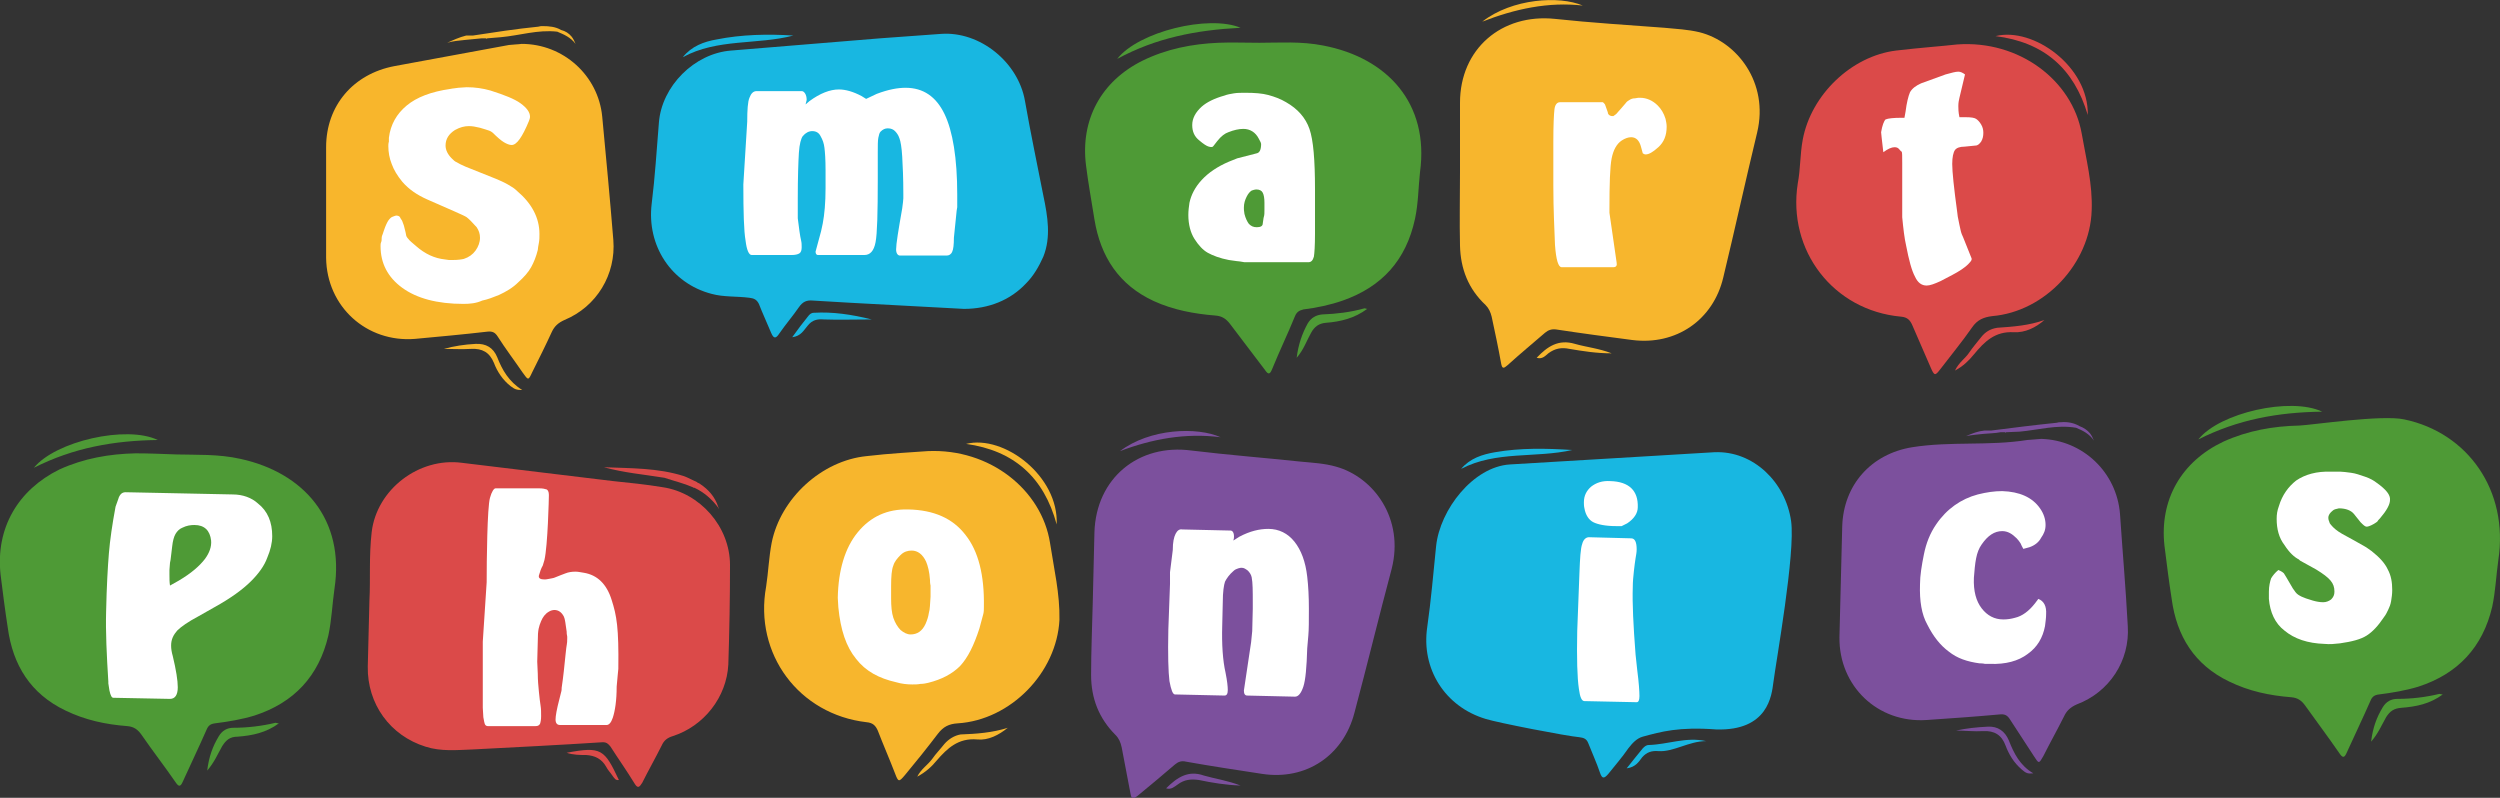 <?xml version="1.0" encoding="utf-8"?>
<!-- Generator: Adobe Illustrator 26.5.3, SVG Export Plug-In . SVG Version: 6.00 Build 0)  -->
<svg version="1.1" id="圖層_1" xmlns="http://www.w3.org/2000/svg" xmlns:xlink="http://www.w3.org/1999/xlink" x="0px" y="0px"
	 viewBox="0 0 450 143.6" style="enable-background:new 0 0 450 143.6;" xml:space="preserve">
<rect x="0" y="0" width="450" height="143.6" fill="#333333" stroke="none"/>
<style type="text/css">
	.st0{fill-rule:evenodd;clip-rule:evenodd;fill:#F8B62C;}
	.st1{fill-rule:evenodd;clip-rule:evenodd;fill:#DB4A49;}
	.st2{fill-rule:evenodd;clip-rule:evenodd;fill:#F7B62D;}
	.st3{fill-rule:evenodd;clip-rule:evenodd;fill:#18B7E1;}
	.st4{fill-rule:evenodd;clip-rule:evenodd;fill:#4E9A36;}
	.st5{fill-rule:evenodd;clip-rule:evenodd;fill:#7C509D;}
	.st6{fill:#FFFFFF;}
</style>
<g>
	<path class="st0" d="M80.5,7.7c1-0.3,2.1-0.4,3.1-0.5s2.1-0.2,3.1-0.3c0.3,0,0.5,0,0.8,0L87.6,7l0.1-0.1c0.8-0.1,1.6-0.1,2.4-0.2
		c3.4-0.3,6.7-1.4,10.2-1c1.2,0.5,2.4,1,3.3,2.2c-0.2-0.5-0.4-0.9-0.7-1.3c-0.5-0.6-1.1-1-1.9-1.2c-1-0.6-2.2-0.7-3.3-0.7
		c-0.3,0-0.5,0-0.8,0.1c-4,0.4-7.9,1-11.8,1.6c-0.2,0-0.4,0-0.6,0c-0.1,0-0.1,0-0.2,0s-0.3,0-0.4,0C82.7,6.7,81.6,7.2,80.5,7.7
		L80.5,7.7L80.5,7.7L80.5,7.7z"/>
	<path class="st0" d="M89.5,64.3c-0.7-1.7-2-2.5-3.9-2.4c-2,0.1-3.9,0.4-5.7,0.9c1.6,0,3.2,0.1,4.9,0c2-0.1,3.3,0.6,4.1,2.5
		c0.6,1.6,1.6,3.1,3,4.2c0.8,0.6,1.1,0.7,2.1,0.7C91.6,68.7,90.4,66.6,89.5,64.3z"/>
	<path class="st0" d="M110.4,43.2c-0.6-7.4-1.3-14.8-2-22.2s-7-13.1-14.5-13.1C93.2,8,92.4,8,91.6,8.1c-6.9,1.3-13.7,2.5-20.6,3.8
		c-7.4,1.4-12.3,7.1-12.3,14.6c0,6.6,0,13.3,0,19.9c0.1,8.8,7.3,15.3,16,14.6c4.3-0.4,8.7-0.8,13-1.3c0.9-0.1,1.4,0.1,1.9,0.9
		c1.4,2.2,3,4.3,4.5,6.5c1,1.4,1,1.4,1.7-0.1c1.2-2.4,2.4-4.8,3.5-7.2c0.5-1.1,1.2-1.7,2.3-2.2C107.4,55.2,110.9,49.4,110.4,43.2z"
		/>
</g>
<g>
	<path class="st1" d="M375.8,20.7C376,12,366,4.8,359.2,6.5C367.9,7.6,373.3,12.3,375.8,20.7z"/>
	<path class="st1" d="M356.6,60.7c-0.7,0.9-1.5,1.8-2.1,2.7c-0.7,1.1-1.9,1.8-2.6,3.3c1.5-0.8,2.5-1.8,3.4-2.9
		c1.9-2.3,3.8-4.2,7.2-4c2,0.1,3.9-0.8,5.5-2.2c-2.8,1-5.6,1.2-8.5,1.4C358.2,59.2,357.3,59.8,356.6,60.7z"/>
	<path class="st1" d="M374.7,24c-1.7-9.5-11.2-16.8-22.4-16c-2.6,0.3-6.8,0.6-11,1.1c-8.1,1-15.3,8-16.8,16
		c-0.5,2.6-0.4,5.3-0.9,7.9c-1.9,12.1,6.4,22.9,18.6,24c1.1,0.1,1.6,0.6,2,1.5c1.1,2.5,2.2,5.1,3.3,7.6c0.7,1.6,0.8,1.6,1.8,0.3
		c1.9-2.5,3.9-4.9,5.7-7.5c0.9-1.3,2-1.8,3.6-2c9.5-0.8,17.6-9.5,17.9-19C376.7,33.2,375.5,28.6,374.7,24z"/>
</g>
<g>
	<path class="st2" d="M190.2,94.4c0.4-8.7-9.5-16.2-16.3-14.5C182.5,81.1,187.9,85.9,190.2,94.4z"/>
	<path class="st2" d="M170,133.9c-0.7,0.9-1.5,1.7-2.2,2.7c-0.8,1.1-2,1.8-2.7,3.2c1.5-0.8,2.6-1.8,3.5-2.9c1.9-2.2,3.9-4.1,7.3-3.8
		c2,0.2,3.9-0.8,5.5-2.1c-2.8,0.9-5.7,1.1-8.5,1.2C171.8,132.4,170.8,133,170,133.9z"/>
	<path class="st2" d="M189,97.7c-1.5-9.5-10.8-17-22-16.5c-2.6,0.2-6.8,0.4-11,0.9c-8.1,0.8-15.5,7.6-17.1,15.6
		c-0.5,2.6-0.6,5.3-1,7.9c-2.2,12.1,5.9,23,18.1,24.4c1.1,0.1,1.6,0.6,2,1.5c1,2.6,2.1,5.1,3.1,7.7c0.6,1.6,0.7,1.6,1.8,0.3
		c2-2.4,4-4.9,5.9-7.4c1-1.3,2-1.8,3.6-1.9c9.5-0.6,17.8-9.1,18.3-18.6C190.8,106.9,189.7,102.3,189,97.7z"/>
</g>
<g>
	<path class="st3" d="M129,7.1c-2.3,0.4-4.5,1.2-6.1,3.2c6.2-3.4,13.4-2.2,19.9-3.9C138.2,6.1,133.5,6.2,129,7.1z"/>
	<path class="st3" d="M146.5,56.3c-0.5,0-0.8,0.3-1.1,0.7c-0.9,1.1-1.8,2.3-2.8,3.7c1.6-0.2,2.1-1.3,2.8-2.1c0.8-1,1.7-1.2,2.9-1.1
		c2.7,0.1,5.5,0,8.6,0C153.3,56.6,149.9,56.1,146.5,56.3z"/>
	<path class="st3" d="M187.8,35.2c-1.1-5.6-2.3-11.3-3.3-17c-1.2-7-8.1-12.6-15.1-12.1c-3.7,0.3-7.3,0.5-11,0.8
		c-8.9,0.7-17.9,1.5-26.8,2.2c-6.6,0.5-12.5,6.4-13,13c-0.4,4.9-0.7,9.8-1.3,14.6c-0.9,7.5,3.5,14.3,10.8,16.2
		c2.2,0.6,4.5,0.4,6.8,0.7c0.8,0.1,1.3,0.3,1.7,1.1c0.7,1.8,1.5,3.5,2.2,5.2c0.5,1.2,0.9,1,1.5,0.1c1.1-1.6,2.4-3.1,3.5-4.7
		c0.7-1,1.4-1.3,2.5-1.2c2.3,0.1,4.5,0.3,6.8,0.4c6.8,0.4,13.6,0.7,20.4,1.1c4.5,0,8.4-1.6,11.2-4.6c1.3-1.3,2.3-3,3.1-4.8
		C189.2,42.7,188.6,39,187.8,35.2z"/>
</g>
<g>
	<path class="st4" d="M201.1,10.6c7-3.8,14.3-5.2,22.2-5.6C217.6,2.6,204.9,5.7,201.1,10.6z"/>
	<path class="st4" d="M245.6,55.5c-2.5,0.7-5,1-7.6,1.1c-1.1,0.1-2,0.6-2.6,1.6c-1,1.8-1.7,3.8-2,6.2c1.3-1.5,1.8-3.1,2.6-4.5
		c0.6-1.1,1.4-1.7,2.7-1.8c2.6-0.2,5.1-0.8,7.4-2.5C245.9,55.6,245.8,55.5,245.6,55.5z"/>
	<path class="st4" d="M238.2,8.2c-4-0.8-8-0.5-11.5-0.5c-2.8,0-5.1-0.1-7.4,0c-4.7,0.2-9.3,1.1-13.6,3.2c-7.5,3.7-11.3,10.7-10.2,19
		c0.4,3.2,1,6.4,1.5,9.6c1.1,6.7,4.4,11.8,10.7,14.7c3.5,1.6,7.3,2.3,11.1,2.6c1.2,0.1,1.9,0.6,2.6,1.5c2.1,2.8,4.2,5.5,6.3,8.3
		c0.6,0.9,0.9,0.8,1.3-0.2c1.3-3.2,2.8-6.3,4.1-9.5c0.3-0.7,0.7-1,1.5-1.2c2.4-0.3,4.8-0.8,7.1-1.6c7.1-2.5,11.4-7.3,13-14.7
		c0.6-2.8,0.6-5.6,0.9-8.4C257.3,18.6,249.7,10.4,238.2,8.2z"/>
</g>
<g>
	<path class="st1" d="M124.7,87.7c0.1,0.1,0.2,0.1,0.3,0.1l0,0c1.7,0.8,3.1,2,4.3,3.6l0,0v0.1c0,0,0,0,0.1,0c0-0.1-0.1-0.1-0.1-0.2
		l0,0l0,0l0,0c-0.6-1.9-1.8-3.2-3.3-4.2c-0.1-0.1-0.2-0.1-0.4-0.2c0,0-0.1,0-0.1-0.1c-0.6-0.3-1.3-0.6-1.9-0.9l0,0
		c-0.2-0.1-0.3-0.1-0.5-0.2c-4.7-1.5-9.6-1.4-14.4-1.6c3.6,1,7.2,1.3,10.9,1.9C121.4,86.6,123.1,87,124.7,87.7z"/>
	<path class="st1" d="M102,135.5c1.2,0.4,2.4,0.4,3.5,0.4c1.6,0.1,2.8,0.7,3.6,2.1c0.3,0.6,0.8,1.1,1.2,1.7c0.3,0.4,0.5,0.8,1.1,0.7
		C108.8,134.9,108.3,134.3,102,135.5z"/>
	<path class="st1" d="M131.4,101.7c0-6.9-5.4-13-12.1-14c-3-0.5-6-0.8-8.9-1.1c-9.1-1.1-18.2-2.2-27.3-3.3
		c-7.7-1-15.3,4.8-16.2,12.5c-0.5,4.3-0.2,8.6-0.4,12.2c-0.1,4.5-0.2,8.2-0.3,12c-0.1,6.7,4,12.4,10.4,14.4c2.8,0.9,5.7,0.6,8.5,0.5
		c7.8-0.4,15.6-0.8,23.4-1.3c0.7,0,1,0.3,1.4,0.8c1.4,2.2,2.9,4.3,4.3,6.6c0.6,1,0.9,0.7,1.4-0.1c1.1-2.2,2.4-4.5,3.5-6.7
		c0.4-0.9,1-1.4,2-1.7c5.6-1.8,9.7-7,10-12.9C131.3,113.5,131.4,107.6,131.4,101.7z"/>
</g>
<g>
	<path class="st2" d="M284.9,1c-4.2-1.8-12.7-1.3-18.1,2.9C272.7,1.6,278.7,0.3,284.9,1z"/>
	<path class="st2" d="M276.6,64.4c1,0.3,1.5-0.3,2.1-0.8c1.2-0.9,2.4-1.1,3.8-0.8c2.4,0.4,4.8,0.8,7.6,0.8c-2.3-0.9-4.5-1.1-6.6-1.7
		C280.5,61,278.5,62.4,276.6,64.4z"/>
	<path class="st2" d="M305.9,5.8c-2.1-0.5-4.2-0.6-6.3-0.8c-6.6-0.5-13.2-0.9-19.7-1.6c-9.6-1-17.1,5.4-17.1,15.1
		c0,4.2,0,8.3,0,12.5l0,0c0,4.4-0.1,8.8,0,13.2c0.1,4.2,1.5,7.8,4.6,10.7c0.6,0.6,0.9,1.3,1.1,2.1c0.6,2.8,1.2,5.6,1.7,8.4
		c0.2,1.1,0.5,0.9,1.2,0.3c2.2-2,4.5-3.9,6.7-5.8c0.6-0.5,1.2-0.7,2-0.6c4.6,0.7,9.1,1.3,13.7,1.9c7.9,1,14.6-3.6,16.4-11.3
		c2.1-8.7,4-17.4,6.1-26.1C318.4,14.9,312.7,7.5,305.9,5.8z"/>
</g>
<g>
	<path class="st5" d="M353.9,78.5c1-0.2,2.1-0.3,3.1-0.4s2.1-0.1,3.1-0.3c0.3,0,0.5,0,0.8,0l0.1,0.1l0.1-0.1c0.8,0,1.6-0.1,2.4-0.1
		c3.4-0.3,6.7-1.3,10.2-0.7c1.2,0.5,2.4,1.1,3.2,2.3c-0.2-0.5-0.4-0.9-0.7-1.3c-0.5-0.6-1.1-1-1.9-1.3c-1-0.6-2.2-0.8-3.3-0.7
		c-0.3,0-0.5,0-0.8,0.1c-3.9,0.4-7.9,0.9-11.8,1.4c-0.2,0-0.4,0-0.6,0c-0.1,0-0.1,0-0.2,0s-0.3,0-0.4,0
		C356.1,77.6,355,78,353.9,78.5L353.9,78.5L353.9,78.5L353.9,78.5z"/>
	<path class="st5" d="M361.6,133.3c-0.7-1.7-2-2.6-3.8-2.5c-2,0.1-3.9,0.3-5.7,0.7c1.6,0,3.2,0.2,4.9,0.1c2-0.1,3.3,0.7,4,2.6
		c0.6,1.6,1.5,3.1,2.9,4.3c0.8,0.7,1.1,0.8,2.1,0.7C363.6,137.8,362.5,135.6,361.6,133.3z"/>
	<path class="st5" d="M383,112.7c-0.4-7.4-0.9-12.8-1.4-20.2C381,85,374.9,79.2,367.4,79c-0.8,0.1-1.6,0.1-2.5,0.2
		c-6.9,1.1-13.8,0.2-20.7,1.3c-7.4,1.2-12.4,6.8-12.6,14.3c-0.2,6.6-0.3,13.3-0.5,19.9c-0.1,8.8,6.9,15.5,15.7,14.9
		c4.4-0.3,8.7-0.6,13.1-1c0.9-0.1,1.4,0.1,1.9,0.9c1.4,2.2,2.9,4.4,4.3,6.6c0.9,1.4,0.9,1.4,1.7,0c1.2-2.4,2.5-4.7,3.7-7.1
		c0.5-1.1,1.2-1.7,2.3-2.2C379.7,124.6,383.4,118.9,383,112.7z"/>
</g>
<g>
	<path class="st3" d="M269.1,81.4c-2.3,0.4-4.5,1.1-6.1,3c6.3-3.3,13.4-1.9,20-3.4C278.3,80.7,273.7,80.6,269.1,81.4z"/>
	<path class="st3" d="M296.8,134.1c-0.5,0-0.8,0.3-1.1,0.6c-0.9,1.1-1.8,2.2-2.9,3.6c1.6-0.2,2.2-1.2,2.8-2c0.8-0.9,1.7-1.2,2.9-1.1
		c2.7,0.2,5.5-1.8,8.6-1.8C303.5,132.6,300.2,134,296.8,134.1z"/>
	<path class="st3" d="M322.4,93.8c-1-7-6.8-12.7-13.8-12.4c-3.7,0.2-6.4,0.4-10,0.6c-8.9,0.5-17.9,1.1-26.8,1.6
		c-6.6,0.4-12.6,8.1-13.3,14.7c-0.5,4.9-0.9,9.7-1.6,14.6c-1.1,7.5,3.2,14.3,10.5,16.5c2.2,0.7,14.6,3.1,16.9,3.3
		c0.8,0.1,1.3,0.3,1.6,1.1c0.7,1.8,1.5,3.5,2.1,5.3c0.4,1.2,0.8,1,1.5,0.2c1.2-1.5,2.5-3,3.6-4.6c0.7-0.9,1.5-1.8,2.6-2.1
		c3.3-0.9,6.5-1.8,13.2-1.3c9.4,0.3,10-6.2,10.3-8.4C319.7,119,323.2,99.5,322.4,93.8z"/>
</g>
<g>
	<path class="st4" d="M6.1,84.2c7.1-3.6,14.4-4.9,22.3-5C22.8,76.5,10,79.4,6.1,84.2z"/>
	<path class="st4" d="M49.6,130.1c-2.5,0.6-5.1,0.9-7.6,0.9c-1.1,0-2,0.5-2.6,1.5c-1.1,1.8-1.8,3.7-2.1,6.2c1.3-1.5,1.9-3,2.7-4.4
		c0.7-1.1,1.4-1.7,2.8-1.7c2.6-0.2,5.1-0.7,7.4-2.4C49.9,130.2,49.7,130.1,49.6,130.1z"/>
	<path class="st4" d="M43.3,82.6c-4-0.9-8-0.7-11.5-0.8c-2.8-0.1-5.1-0.2-7.4-0.2c-4.7,0.1-9.3,0.9-13.7,2.9
		C3.2,88.2-0.8,95.1,0.1,103.4c0.4,3.2,0.8,6.4,1.3,9.6c0.9,6.7,4.1,11.9,10.4,14.9c3.5,1.7,7.2,2.5,11.1,2.8
		c1.2,0.1,1.9,0.6,2.6,1.6c2,2.9,4.1,5.6,6.1,8.5c0.6,0.9,0.9,0.8,1.3-0.1c1.4-3.1,2.9-6.2,4.3-9.4c0.3-0.7,0.7-1,1.5-1.1
		c2.4-0.3,4.8-0.7,7.1-1.4c7.1-2.3,11.6-7.1,13.3-14.4c0.6-2.8,0.7-5.6,1.1-8.4C62.1,93.5,54.7,85.1,43.3,82.6z"/>
</g>
<g>
	<path class="st4" d="M395.7,79.1c7.1-3.6,14.4-4.9,22.3-5C412.3,71.4,399.5,74.3,395.7,79.1z"/>
	<path class="st4" d="M439.1,124.9c-2.5,0.6-5,0.9-7.6,0.9c-1.1,0-2,0.5-2.6,1.5c-1.1,1.8-1.8,3.7-2.1,6.2c1.3-1.5,1.9-3,2.7-4.4
		c0.7-1.1,1.4-1.6,2.8-1.7c2.6-0.2,5.1-0.7,7.4-2.4C439.4,125,439.2,124.9,439.1,124.9z"/>
	<path class="st4" d="M432.8,75.5c-4-0.9-16.6,1-18.9,1.1c-4.7,0.1-9.3,0.9-13.7,2.9c-7.6,3.6-11.5,10.5-10.6,18.7
		c0.4,3.2,0.8,6.4,1.3,9.6c0.9,6.7,4.1,11.9,10.4,14.9c3.5,1.7,7.2,2.5,11.1,2.8c1.2,0.1,1.9,0.6,2.6,1.6c2,2.8,4.1,5.6,6.1,8.5
		c0.6,0.9,0.9,0.8,1.3-0.1c1.4-3.1,2.9-6.2,4.3-9.4c0.3-0.7,0.7-1,1.5-1.1c2.4-0.3,4.8-0.7,7.1-1.4c7.1-2.3,11.6-7.1,13.3-14.4
		c0.6-2.8,0.7-5.6,1.1-8.4C451.6,88.3,444.2,77.9,432.8,75.5z"/>
</g>
<g>
	<path class="st5" d="M219.7,78.7c-4.2-1.9-12.7-1.6-18.1,2.5C207.4,79,213.4,77.9,219.7,78.7z"/>
	<path class="st5" d="M209.9,141.9c0.9,0.3,1.5-0.3,2.1-0.7c1.2-0.9,2.4-1,3.8-0.8c2.4,0.5,4.8,0.9,7.5,1c-2.3-0.9-4.5-1.2-6.6-1.8
		C213.9,138.6,211.9,139.9,209.9,141.9z"/>
	<path class="st5" d="M240.5,84c-2.1-0.6-4.2-0.7-6.3-0.9c-6.6-0.7-13.1-1.2-19.7-2c-9.6-1.3-17.2,5-17.5,14.7
		c-0.1,4.2-0.2,8.3-0.3,12.5l0,0c-0.1,4.4-0.3,8.8-0.3,13.2c0,4.2,1.4,7.8,4.4,10.8c0.6,0.6,0.9,1.3,1.1,2.2
		c0.5,2.8,1.1,5.6,1.6,8.4c0.2,1.1,0.5,0.9,1.2,0.4c2.3-1.9,4.6-3.8,6.8-5.7c0.6-0.5,1.2-0.7,2-0.5c4.5,0.8,9.1,1.5,13.7,2.2
		c7.9,1.2,14.6-3.3,16.6-11c2.3-8.6,4.4-17.3,6.7-25.9C252.8,93.4,247.3,85.9,240.5,84z"/>
</g>
<path class="st6" d="M83.4,54.7c-4.7,0-8.4-1-11-2.9s-3.9-4.4-3.9-7.5c0-0.2,0-0.5,0.1-0.7s0.1-0.5,0.1-0.7c0-0.3,0.1-0.6,0.2-0.8
	s0.1-0.4,0.2-0.6c0.3-0.9,0.6-1.5,0.8-1.8c0.3-0.4,0.5-0.6,0.8-0.7c0.3-0.1,0.5-0.2,0.6-0.2c0.3,0,0.6,0.1,0.7,0.3s0.2,0.4,0.3,0.5
	c0.1,0.1,0.2,0.5,0.4,1l0.1,0.4l0.2,0.8l0.1,0.5c0,0.2,0.2,0.5,0.4,0.7c0.2,0.3,0.7,0.7,1.4,1.3c1.6,1.4,3.3,2.2,5.2,2.4
	c0.2,0,0.5,0.1,0.7,0.1s0.4,0,0.7,0c0.9,0,1.6-0.1,2-0.2c0.9-0.3,1.6-0.8,2.1-1.5s0.8-1.5,0.8-2.3c0-0.7-0.2-1.3-0.6-1.9
	C85,40,84.4,39.4,84,39.1c-0.4-0.3-2.8-1.3-7.1-3.2c-1.8-0.8-3.3-1.8-4.5-3.2c-0.9-1.1-1.5-2.1-1.9-3.2c-0.4-1-0.6-2.1-0.6-3.2
	c0-0.2,0-0.5,0.1-0.8c0-0.3,0-0.5,0-0.7c0.3-2.4,1.4-4.3,3.2-5.8c1.8-1.5,4.4-2.5,7.9-3c0.4-0.1,0.9-0.1,1.4-0.2
	c0.5,0,1-0.1,1.5-0.1c1.5,0,2.9,0.2,4.3,0.6c2.5,0.8,4.3,1.5,5.4,2.3s1.7,1.6,1.7,2.4c0,0.3-0.1,0.5-0.2,0.8
	c-1.2,2.9-2.2,4.3-3.1,4.3c-0.4,0-0.9-0.2-1.4-0.5s-1.2-0.9-2-1.7c-0.1-0.1-0.4-0.3-0.7-0.4c-0.3-0.1-0.9-0.3-1.6-0.5
	c-0.8-0.2-1.4-0.3-2-0.3c-0.8,0-1.6,0.2-2.5,0.7c-1.1,0.7-1.7,1.6-1.7,2.8c0,0.8,0.4,1.6,1.1,2.3c0.3,0.3,0.6,0.6,0.9,0.7
	c0.3,0.2,0.9,0.5,1.6,0.8l5.5,2.2c0.7,0.3,1.4,0.6,2.1,1s1.2,0.7,1.7,1.2c2.6,2.2,4,4.8,4,7.7c0,0.5,0,1.1-0.1,1.6
	c-0.1,0.6-0.2,1-0.2,1.3c-0.3,1.2-0.7,2.2-1.2,3.1c-0.5,0.9-1.3,1.8-2.3,2.7c-1,1-2.2,1.7-3.5,2.3c-1,0.4-2,0.8-3,1
	C85.7,54.6,84.6,54.7,83.4,54.7z"/>
<path class="st6" d="M134.5,21.9c0-2.1,0.1-3.6,0.4-4.3c0.3-0.8,0.7-1.2,1.3-1.2h8.1c0.2,0,0.4,0.1,0.6,0.4c0.2,0.3,0.3,0.7,0.3,1.2
	l-0.2,0.8l0.7-0.6c1.9-1.4,3.7-2.1,5.3-2.1c1.2,0,2.6,0.4,4.1,1.2l0.8,0.5l1.9-0.9c2.1-0.8,3.8-1.1,5.2-1.1c3.2,0,5.5,1.6,7,4.7
	s2.3,8,2.3,14.5v2.3l-0.1,0.6l-0.5,4.9c0,1.2-0.1,2.1-0.3,2.5c-0.2,0.5-0.6,0.7-1,0.7H162c-0.4,0-0.7-0.4-0.7-1.1
	c0-1,0.4-3.4,1.1-7.4c0.1-0.9,0.2-1.4,0.2-1.8c0-0.3,0-0.6,0-0.8c0-2.8-0.1-5-0.2-6.7c-0.1-1.7-0.3-2.8-0.5-3.3
	c-0.2-0.6-0.5-1-0.8-1.3s-0.7-0.5-1.3-0.5c-0.5,0-0.9,0.2-1.3,0.6c-0.2,0.2-0.3,0.6-0.4,1.1c-0.1,0.5-0.1,1.4-0.1,2.6V31v1.2
	c0,6.1-0.1,9.9-0.4,11.4c-0.3,1.6-1,2.3-2,2.3h-8.4c-0.2,0-0.4-0.2-0.4-0.6l1-3.7c0.1-0.5,0.2-1,0.3-1.4c0.3-1.6,0.5-3.7,0.5-6.3
	v-3.3c0-1.9-0.1-3.2-0.2-4c-0.1-0.8-0.3-1.4-0.7-2.1c-0.3-0.6-0.8-0.9-1.5-0.9c-0.6,0-1.2,0.3-1.7,0.9c-0.3,0.4-0.6,1.4-0.7,3
	c-0.1,1.6-0.2,4.4-0.2,8.2v3.6l0.3,2.3c0.1,0.7,0.2,1.3,0.3,1.7s0.1,0.8,0.1,1.2c0,0.5-0.1,0.9-0.4,1.1c-0.3,0.2-0.8,0.3-1.4,0.3
	h-7.2c-0.5,0-0.9-0.9-1.1-2.6c-0.3-1.7-0.4-5.1-0.4-10.1L134.5,21.9z"/>
<path class="st6" d="M236.7,42.1c0,2.1-0.1,3.5-0.2,4.1c-0.2,0.7-0.5,1-1,1h-10.3c-0.4,0-0.8,0-1.2,0c-0.6-0.1-1.1-0.2-1.4-0.2
	l-1.4-0.2c-1.6-0.3-2.9-0.8-3.8-1.3c-0.9-0.5-1.7-1.4-2.4-2.5s-1.1-2.6-1.1-4.3c0-0.8,0.1-1.5,0.2-2.2c0.3-1.4,1-2.8,2.2-4.1
	s2.8-2.4,4.9-3.3l1.5-0.6l3.5-0.9c0.5-0.1,0.8-0.6,0.8-1.7c0-0.1-0.1-0.4-0.4-0.9c-0.6-1.2-1.6-1.8-2.8-1.8c-0.8,0-1.7,0.2-2.7,0.6
	c-0.6,0.2-1.3,0.7-2,1.6l-0.7,0.9c-0.1,0.2-0.4,0.2-0.8,0.1c-0.4-0.1-1-0.5-1.7-1.1c-0.9-0.7-1.3-1.6-1.3-2.8c0-1.2,0.6-2.3,1.7-3.3
	c0.9-0.8,2.3-1.5,4.1-2c0.5-0.2,1.1-0.3,1.7-0.4c0.6-0.1,1.3-0.1,2.1-0.1c1.6,0,3,0.1,4.1,0.4s2.2,0.7,3.2,1.3
	c2.1,1.2,3.5,2.8,4.2,4.8s1,5.6,1,10.9c0,1.4,0,2.7,0,4.1C236.7,39.5,236.7,40.8,236.7,42.1z M224,38.5c0.2,0.8,0.5,1.4,0.8,1.8
	c0.4,0.4,0.8,0.6,1.4,0.6c0.7,0,1.1-0.2,1.1-0.7c0.1-0.5,0.1-0.9,0.2-1.2c0.1-0.3,0.1-0.7,0.1-1.2c0-0.6,0-1,0-1.3
	c0-0.8-0.1-1.4-0.3-1.8c-0.2-0.4-0.6-0.6-1.2-0.6c-0.2,0-0.5,0.1-0.8,0.2c-0.3,0.2-0.6,0.5-0.9,1.1c-0.3,0.6-0.5,1.2-0.5,2
	C223.9,37.6,223.9,38,224,38.5z"/>
<path class="st6" d="M279.6,33.4v-7.9c0-3,0.1-5,0.2-5.8c0.1-0.9,0.5-1.3,1-1.3h7.7c0.2,0.1,0.3,0.3,0.4,0.4
	c0.1,0.3,0.3,0.8,0.5,1.4c0,0.3,0.2,0.5,0.4,0.6c0.2,0.1,0.4,0.1,0.6,0.1c0.3-0.2,0.6-0.4,0.8-0.7c0.3-0.3,0.7-0.8,1.4-1.6
	c0.2-0.3,0.5-0.5,0.7-0.6c0.3-0.2,0.6-0.3,1-0.3c0.4-0.1,0.7-0.1,0.9-0.1c1.2,0,2.3,0.5,3.2,1.4c0.6,0.6,1.1,1.4,1.4,2.4
	c0.1,0.5,0.2,0.9,0.2,1.4c0,1.6-0.5,2.8-1.5,3.7c-1,0.9-1.7,1.3-2.3,1.3c-0.2,0-0.3-0.1-0.5-0.2l-0.3-1.1c-0.3-1.2-0.9-1.8-1.8-1.8
	c-0.5,0-1.1,0.2-1.7,0.6c-0.9,0.6-1.5,1.7-1.8,3.2s-0.4,4.6-0.4,9.2v0.6l1.3,9c0.1,0.5-0.1,0.8-0.6,0.8h-9.3c-0.6,0-1-1.3-1.2-4
	C279.8,41.3,279.6,37.8,279.6,33.4z"/>
<path class="st6" d="M342.4,21.2h0.4l0.2-1.1c0.2-1.6,0.5-2.8,0.8-3.5c0.4-0.7,1.1-1.2,2-1.6c1.9-0.7,3.3-1.2,4.4-1.6
	c1.1-0.3,1.8-0.5,2.3-0.5c0.4,0,0.8,0.2,1.2,0.5l-1,4.2c-0.1,0.4-0.2,0.9-0.2,1.5c0,0.4,0,1.1,0.2,2h1.2c0.9,0,1.5,0.1,1.8,0.3
	c0.3,0.2,0.6,0.5,0.9,1s0.4,1,0.4,1.5c0,0.6-0.1,1.1-0.4,1.6c-0.3,0.4-0.6,0.7-1,0.7l-2,0.2c-0.8,0-1.4,0.2-1.7,0.6
	c-0.3,0.4-0.5,1.3-0.5,2.5c0,1.4,0.3,4.3,0.9,8.7l0.1,0.8c0.2,1.1,0.4,1.9,0.5,2.4s0.3,1,0.5,1.4l1.4,3.5c0.2,0.3,0.1,0.6-0.2,0.9
	c-0.4,0.5-1.1,1.1-2.3,1.8l-0.9,0.5l-2.1,1.1c-1.1,0.5-1.9,0.8-2.5,0.8c-0.9,0-1.6-0.5-2.1-1.6c-0.6-1.1-1.1-3-1.6-5.6
	c-0.3-1.3-0.5-3-0.7-5.1c0-0.6,0-1.2,0-1.8s0-1.2,0-1.8v-6.2c0-1.2,0-1.9-0.1-2c-0.2-0.1-0.3-0.3-0.5-0.5s-0.4-0.3-0.8-0.3
	c-0.5,0-1.2,0.3-2,0.9l-0.3-2.6l-0.1-1c0.2-1.2,0.5-2,0.8-2.3C339.9,21.3,340.8,21.2,342.4,21.2z"/>
<path class="st6" d="M21.3,89.8c0.1-0.4,0.3-0.7,0.5-0.9c0.2-0.2,0.5-0.3,0.8-0.3L41.9,89c1.8,0,3.4,0.6,4.5,1.6
	C48.2,92,49,94,49,96.5c0,1.2-0.3,2.5-0.9,3.9c-0.5,1.4-1.5,2.8-2.9,4.2c-1.5,1.5-3.7,3.1-6.6,4.7l-3,1.7c-1.7,0.9-3,1.8-3.7,2.5
	c-0.7,0.8-1.1,1.6-1.1,2.7c0,0.6,0.1,1.2,0.3,1.9c0.6,2.5,0.9,4.4,0.9,5.6c0,1.4-0.5,2.1-1.4,2.1l-10.2-0.2c-0.3,0-0.5-0.4-0.7-1.3
	l-0.2-1.3v-0.3c-0.3-4.8-0.5-9-0.4-12.6c0.1-4.6,0.3-8.1,0.5-10.5s0.6-5.2,1.2-8.4L21.3,89.8z M30.6,105.4l1.6-0.9
	c2.2-1.3,3.7-2.6,4.7-3.9c0.8-1.1,1.2-2.2,1.1-3.3c-0.2-1.8-1.2-2.8-3-2.8c-0.7,0-1.4,0.1-2.2,0.5c-0.5,0.2-0.9,0.6-1.2,1.1
	c-0.3,0.5-0.5,1.3-0.6,2.2l-0.3,2.5l-0.1,0.5c0,0.4-0.1,0.9-0.1,1.3s0,0.7,0,0.8C30.5,104.2,30.5,104.8,30.6,105.4z"/>
<path class="st6" d="M87.6,104.8c0-3.8,0.1-13.5,0.6-15.2c0.3-1.1,0.7-1.7,1-1.7H97c0.7,0,1.1,0.1,1.4,0.2c0.2,0.1,0.4,0.4,0.4,1
	c0,0.5-0.2,9.1-0.8,11.7l-0.3,1c-0.3,0.5-0.5,1.1-0.7,1.8c-0.1,0.5,0.3,0.7,1,0.7c0.1,0,0.4,0,0.8-0.1s0.8-0.1,1.2-0.3
	c0.7-0.3,1.3-0.5,1.8-0.7s1.1-0.3,1.8-0.3c0.4,0,0.9,0.1,1.5,0.2c2.4,0.4,4.1,2,5,4.9c0.9,2.8,1.3,5,1.2,12.4l-0.1,1l-0.2,2.2
	c0,2.5-0.3,4.4-0.7,5.6c-0.3,0.9-0.7,1.3-1.1,1.3h-8.4c-0.5,0-0.8-0.3-0.8-1c0-0.6,0.2-1.8,0.7-3.7c0.1-0.4,0.2-0.8,0.3-1.2
	c0.1-0.3,0.1-0.6,0.1-0.8c0.3-2,0.5-4,0.7-6c0.2-2.1,0.3-1.7,0.3-2.9c0-0.4,0,0.2,0-0.3c-0.1-0.4-0.1-0.7-0.1-0.9
	c-0.2-1.4-0.3-2.3-0.5-2.7c-0.4-0.8-1-1.2-1.7-1.2c-0.3,0-0.7,0.1-1,0.3c-0.7,0.4-1.1,1-1.4,1.7c-0.4,1-0.6,1.5-0.6,3.6l-0.1,3.7
	l0.1,2.2c0,1.1,0.1,2.2,0.2,3.2s0.2,1.9,0.3,2.5c0.1,0.6,0.1,1.2,0.1,1.9s-0.1,1.1-0.2,1.4c-0.2,0.3-0.4,0.4-0.8,0.4h-8.6
	c-0.2,0-0.4-0.1-0.5-0.3s-0.2-0.7-0.3-1.3l-0.1-1.7v-0.3c0-0.8,0-1.4,0-1.8c0-0.7,0-1.2,0-1.5c0-0.6,0-1,0-1.3c0-0.5,0-0.8,0-1.1
	c0-0.4,0-0.7,0-0.9c0-0.3,0-0.6,0-0.8c0-0.3,0-0.5,0-0.7s0-0.4,0-0.6c0-0.7,0,0.7,0,0.1s0-1.3,0-1.9v-1.1L87.6,104.8z"/>
<path class="st6" d="M150.9,109.3l-0.1-1.7c0.1-5,1.3-9,3.6-11.8s5.3-4.2,9.1-4.1c4.6,0.1,8,1.6,10.3,4.6c2.3,2.9,3.4,7.2,3.3,12.9
	c0,0.5,0,0.9-0.1,1.3c-0.1,0.3-0.3,1.2-0.7,2.6c-1,3.1-2.1,5.3-3.5,6.8c-1.4,1.4-3.3,2.4-5.7,3c-0.4,0.1-0.9,0.2-1.4,0.2
	c-0.5,0.1-1,0.1-1.5,0.1c-0.9,0-1.9-0.1-2.9-0.4c-3.1-0.7-5.5-2-7.2-4.2C152.3,116.4,151.3,113.4,150.9,109.3z M160.4,106.4v1.3
	c0,1.4,0.1,2.6,0.4,3.5c0.3,0.9,0.8,1.7,1.3,2.2c0.6,0.5,1.2,0.8,1.8,0.8c1.2,0,2.1-0.6,2.7-1.9c0.3-0.7,0.5-1.3,0.6-2
	c0.2-0.6,0.2-1.6,0.3-2.9c0-0.5,0-0.8,0-1.1c0-0.3,0-0.6,0-0.9c-0.1-0.4-0.1-0.8-0.1-1c-0.1-1.5-0.4-2.6-0.7-3.3
	c-0.6-1.3-1.5-2-2.6-2c-0.7,0-1.4,0.2-2,0.8c-0.6,0.6-1.1,1.2-1.3,1.9c-0.3,0.7-0.4,2-0.4,3.7V106.4z"/>
<path class="st6" d="M211.1,99c0-1.4,0.2-2.3,0.5-2.9s0.7-0.9,1.2-0.8l8.7,0.2c0.4,0,0.7,0.5,0.6,1.4l-0.1,0.4l1.1-0.7
	c1.9-1,3.6-1.4,5.2-1.4c1.9,0,3.5,0.8,4.7,2.3s2,3.6,2.3,6.3c0.2,1.7,0.3,3.6,0.3,5.8c0,2.1,0,3.7-0.1,4.8l-0.2,2.3
	c-0.1,3.4-0.3,5.7-0.7,6.9c-0.4,1.2-0.9,1.8-1.5,1.8l-8.6-0.2c-0.4,0-0.6-0.3-0.6-0.9l1.3-8.7l0.2-2l0.1-4c0-0.5,0-0.9,0-1.1
	c0-2.1,0-3.6-0.2-4.6c-0.1-0.5-0.4-0.9-0.7-1.2c-0.4-0.3-0.7-0.5-1.1-0.5c-0.1,0-0.3,0-0.6,0.1s-0.6,0.2-0.9,0.5
	c-0.7,0.6-1.2,1.3-1.5,1.9c-0.2,0.6-0.4,1.8-0.4,3.7l-0.1,4.2c-0.1,3.4,0.1,6.3,0.6,8.5c0.3,1.5,0.4,2.5,0.4,3.1c0,0.7-0.2,1-0.6,1
	l-8.9-0.2c-0.4,0-0.7-0.8-1-2.4c-0.2-1.6-0.3-4.7-0.2-9.3l0.3-8.2v-1.2V103L211.1,99z"/>
<path class="st6" d="M284.3,103.1c0.1-2.6,0.2-4.4,0.5-5.2c0.2-0.8,0.7-1.2,1.2-1.2l7.6,0.2c0.7,0,1,0.7,1,2c0,0.5-0.1,1-0.2,1.6
	s-0.2,1.4-0.3,2.3c-0.1,0.9-0.2,1.9-0.2,2.9c-0.1,2.9,0.1,6.9,0.5,12.1l0.3,2.8c0.3,2.3,0.4,3.9,0.4,4.7c0,0.8-0.2,1.1-0.5,1.1
	l-9.4-0.2c-0.5,0-0.8-0.7-1-2.2c-0.3-2-0.4-5.5-0.3-10.4L284.3,103.1z M290.9,94.7c-1.9,0-3.3-0.3-4.1-0.7c-0.8-0.4-1.4-1.3-1.6-2.5
	c-0.1-0.4-0.1-0.8-0.1-1.1c0-1.2,0.5-2.1,1.3-2.8c0.9-0.7,2-1.1,3.5-1c3.3,0.1,5,1.7,4.9,4.7c0,1.1-0.7,2.1-1.9,2.9
	c-0.4,0.2-0.8,0.4-1,0.5C291.5,94.7,291.2,94.7,290.9,94.7z"/>
<path class="st6" d="M365.3,98.5l-1.1,0.3c-0.2-0.4-0.4-0.7-0.5-1c-0.2-0.3-0.4-0.6-0.7-0.9c-0.8-0.8-1.6-1.3-2.6-1.3
	c-1.4,0-2.6,0.8-3.7,2.4c-0.5,0.7-0.8,1.5-1,2.5s-0.3,2.2-0.4,3.5c-0.1,2.4,0.4,4.2,1.4,5.5s2.3,2,3.9,2c0.7,0,1.4-0.1,2.1-0.3
	c1.3-0.3,2.5-1.2,3.6-2.6l0.6-0.8c1,0.4,1.5,1.3,1.4,2.8c0,0.6-0.1,1.3-0.2,2.1c-0.4,2.1-1.4,3.8-3.1,5c-1.7,1.3-4,1.9-6.8,1.8
	c-0.3,0-0.6,0-0.9,0c-0.4-0.1-0.8-0.1-1-0.1c-2.2-0.3-4-0.9-5.5-2.1c-1.5-1.1-2.8-2.7-3.9-4.9c-1-1.8-1.4-4.2-1.3-7.2
	c0-1.6,0.3-3.4,0.7-5.4c0.4-2,1.1-3.8,2.2-5.4c1.9-2.8,4.5-4.6,7.5-5.4c1.6-0.4,3-0.6,4.4-0.6c3.1,0.1,5.4,1.1,6.8,3.1
	c0.7,1,1,2,1,3c0,0.9-0.3,1.6-0.8,2.3C367,97.6,366.2,98.2,365.3,98.5z"/>
<path class="st6" d="M408.4,107.8c0-0.2,0-0.5,0-0.8s0-0.5,0-0.5c0-1,0.2-1.8,0.4-2.4c0.3-0.5,0.7-1,1.3-1.5c0.5,0.2,0.8,0.4,1,0.6
	c0.1,0.1,0.6,1,1.6,2.7l0.5,0.7c0.3,0.4,0.7,0.6,1.1,0.8c0.4,0.2,1,0.4,2,0.7c0.7,0.2,1.3,0.3,1.9,0.3c0.5,0,1-0.2,1.4-0.5
	c0.4-0.4,0.6-0.8,0.6-1.4c0-0.8-0.2-1.4-0.7-2s-1.3-1.2-2.6-2l-2.9-1.6l-0.2-0.2c-0.8-0.4-1.7-1.2-2.6-2.6c-1-1.3-1.4-2.9-1.4-4.7
	c0-0.8,0.1-1.5,0.4-2.3c0.6-2,1.7-3.5,3.1-4.6c1.6-1.1,3.7-1.7,6.3-1.6c0.7,0,1.3,0,1.7,0c0.4,0,1.1,0.1,1.9,0.2s1.6,0.4,2.5,0.7
	c0.9,0.3,1.6,0.7,2.1,1.1c1.7,1.2,2.5,2.2,2.4,3.1c0,0.8-0.6,1.9-1.8,3.3c-0.2,0.2-0.4,0.4-0.5,0.6c-0.1,0.1-0.3,0.2-0.6,0.4
	c-0.7,0.4-1.1,0.5-1.3,0.5c-0.3,0-0.6-0.3-1.1-0.8c-0.5-0.6-0.8-1-1.2-1.5c-0.5-0.6-1.4-1-2.7-1c-0.5,0.1-0.9,0.2-1.1,0.4
	c-0.5,0.4-0.8,0.8-0.8,1.3c0,0.3,0.1,0.6,0.2,0.8c0,0.1,0.1,0.3,0.3,0.5c0.4,0.5,1.1,1.1,2,1.6c1.5,0.8,2.9,1.6,4.3,2.4l1,0.7
	c1.4,1.1,2.4,2.2,2.9,3.3c0.6,1.1,0.8,2.3,0.8,3.7c0,0.7-0.1,1.4-0.2,2s-0.3,1.1-0.5,1.5s-0.4,0.9-0.8,1.4c-1,1.5-2,2.6-3.1,3.3
	c-1.1,0.7-2.7,1.1-4.8,1.4c-0.9,0.1-1.8,0.2-2.8,0.1c-3-0.1-5.4-0.9-7.2-2.4C409.5,112.2,408.6,110.2,408.4,107.8z"/>
</svg>
